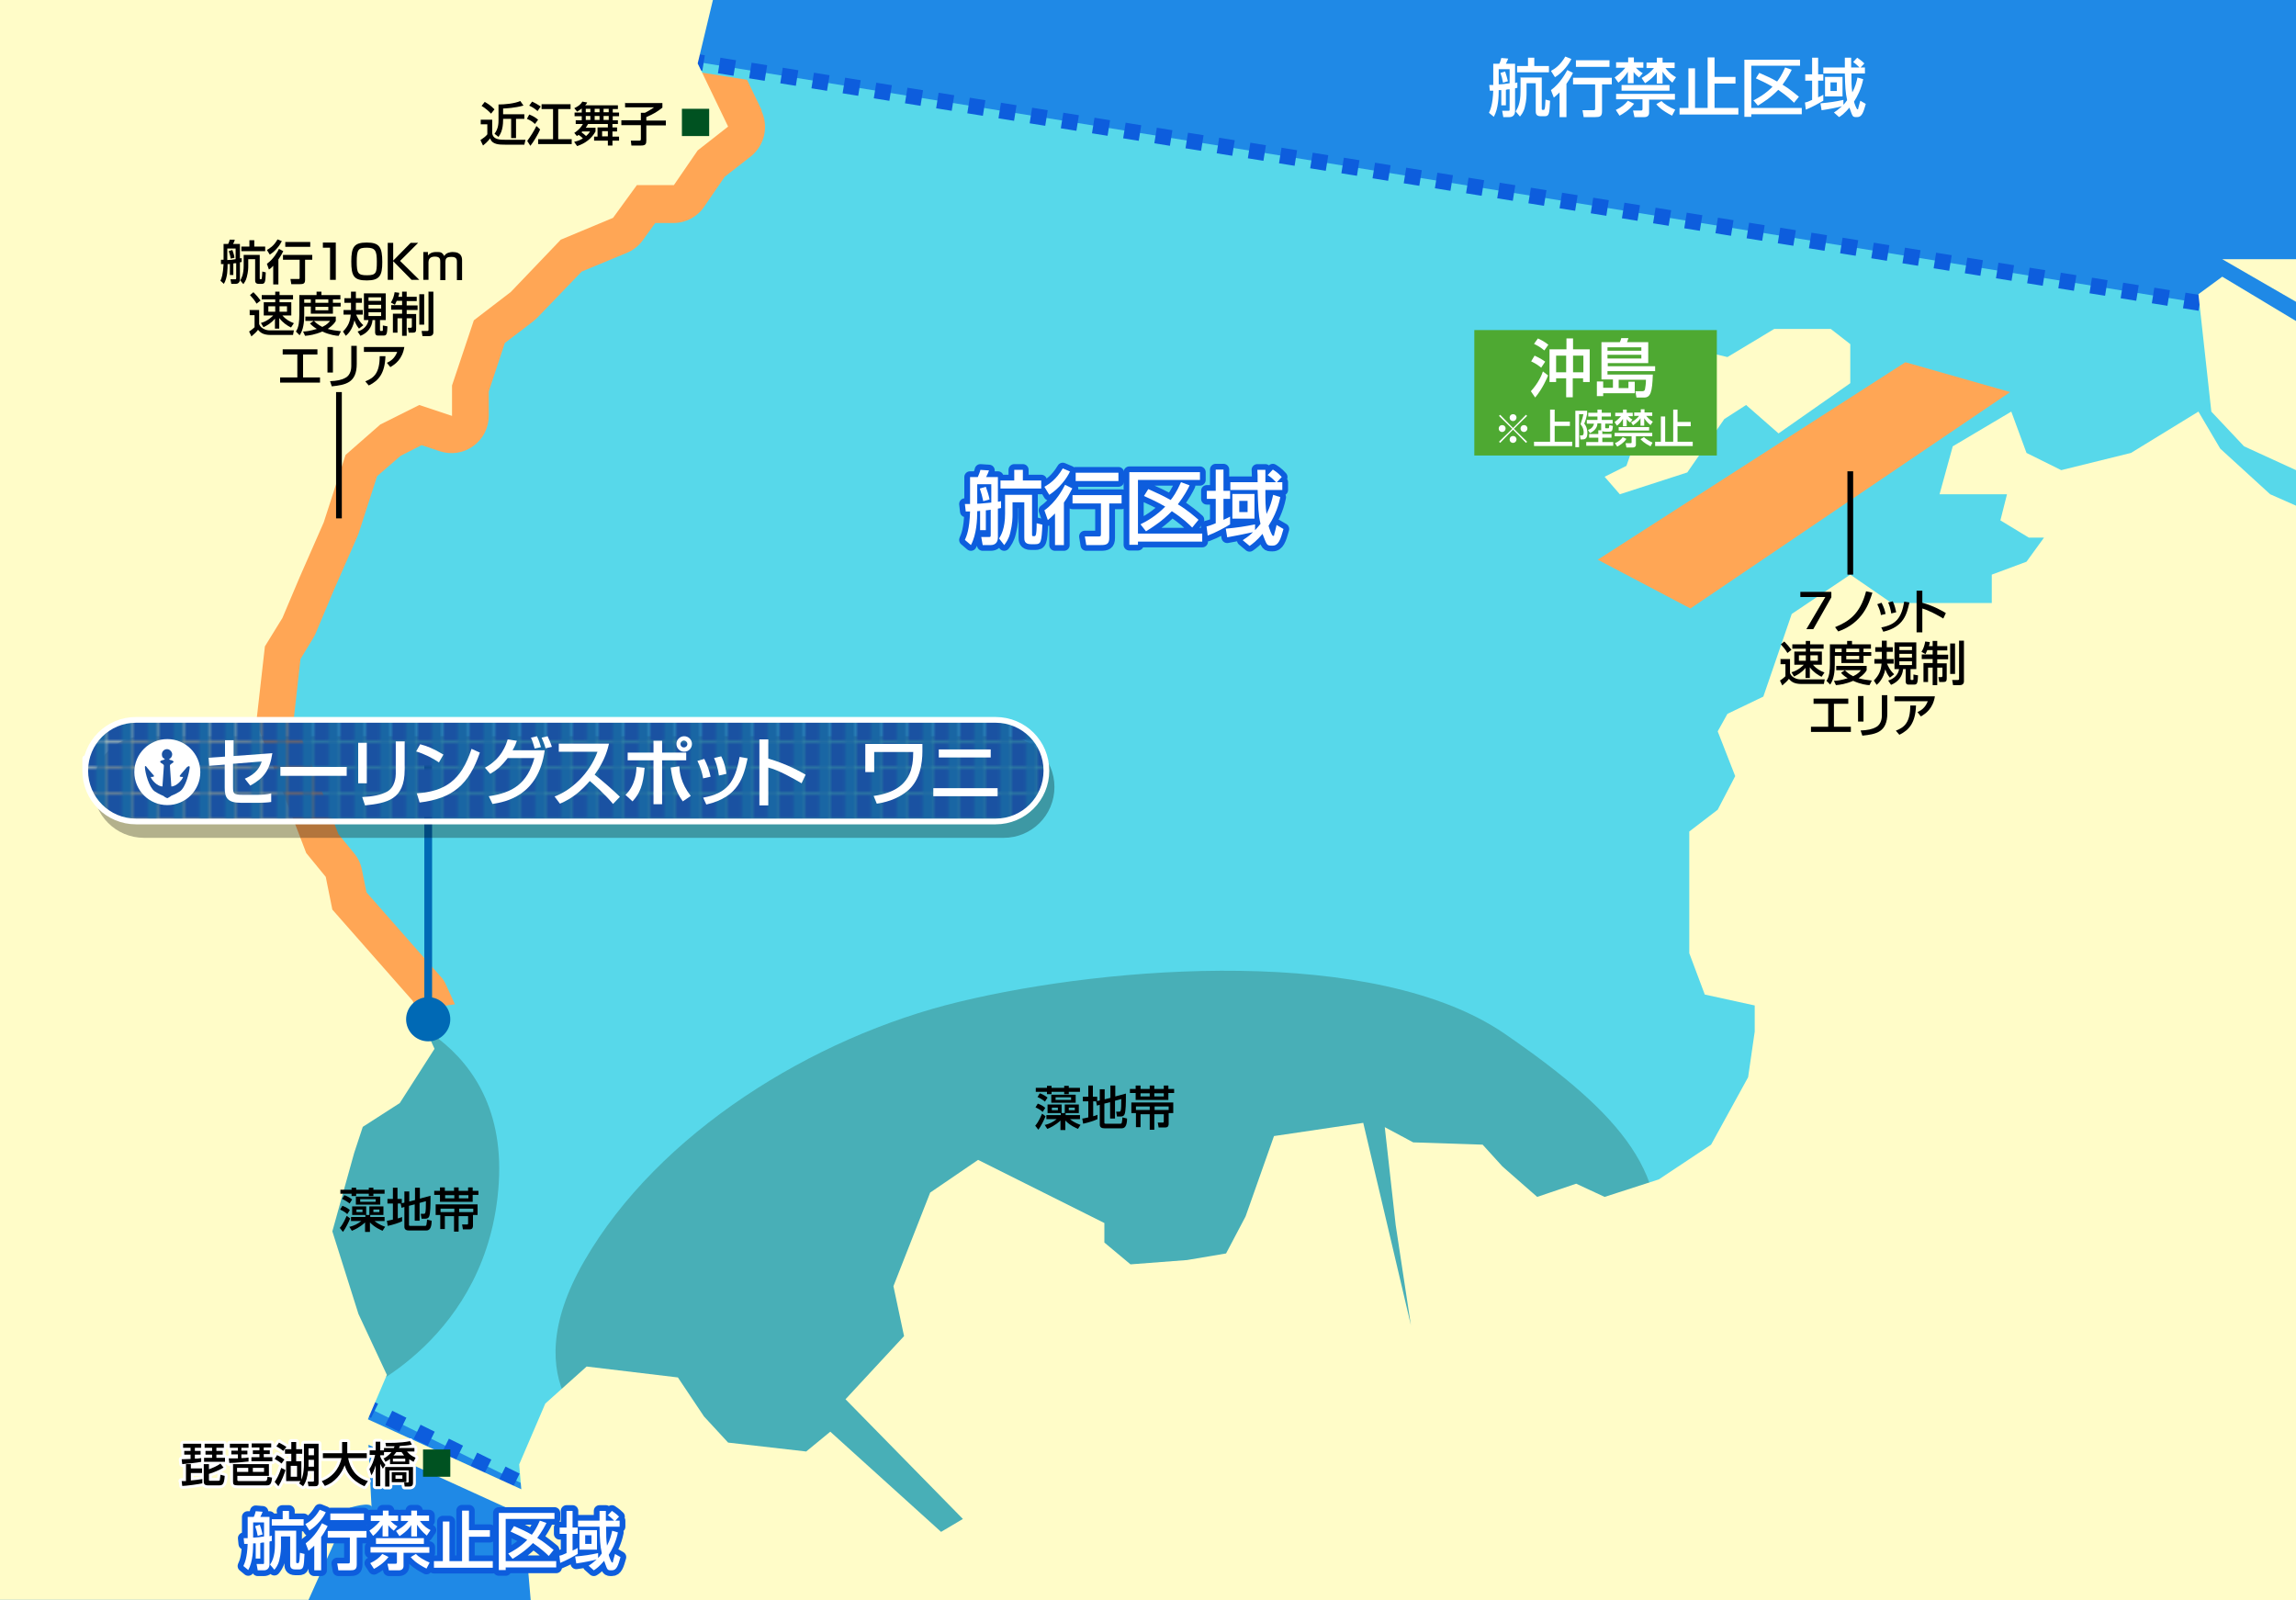 <?xml version="1.0" encoding="UTF-8"?>
<svg xmlns="http://www.w3.org/2000/svg" width="800" height="557.6" version="1.1" xmlns:xlink="http://www.w3.org/1999/xlink" viewBox="0 0 800 557.6">
  <defs>
    <style>
      .cls-1 {
        fill: #57d8ea;
        stroke-dasharray: 5.5;
        stroke-width: 5.5px;
      }

      .cls-1, .cls-2 {
        stroke: #0d5ddd;
      }

      .cls-3 {
        fill: #fff;
      }

      .cls-4 {
        fill: #1966a4;
      }

      .cls-5, .cls-6, .cls-7, .cls-2, .cls-8 {
        fill: none;
      }

      .cls-6 {
        stroke: #000;
        stroke-miterlimit: 10;
      }

      .cls-6, .cls-7 {
        stroke-width: 2px;
      }

      .cls-9 {
        isolation: isolate;
      }

      .cls-7 {
        stroke: #fff;
      }

      .cls-7, .cls-2 {
        stroke-linejoin: round;
      }

      .cls-2 {
        stroke-width: 4px;
      }

      .cls-10 {
        fill: #4ea932;
      }

      .cls-11 {
        fill: url(#_新規パターンスウォッチ_1);
      }

      .cls-12 {
        fill: #1f89e6;
      }

      .cls-13 {
        fill: #ffa655;
      }

      .cls-14 {
        fill: #48afb7;
      }

      .cls-15 {
        fill: #0069b5;
      }

      .cls-16 {
        fill: #1a52a2;
      }

      .cls-17 {
        mix-blend-mode: multiply;
        opacity: .3;
      }

      .cls-8 {
        stroke: #0069b5;
        stroke-width: 2.7px;
      }

      .cls-18 {
        fill: #fffcc8;
      }

      .cls-19 {
        clip-path: url(#clippath);
      }

      .cls-20 {
        fill: #005221;
      }
    </style>
    <clipPath id="clippath">
      <rect class="cls-5" width="800" height="557.6"/>
    </clipPath>
    <pattern id="_新規パターンスウォッチ_1" data-name="新規パターンスウォッチ 1" x="0" y="0" width="8.5" height="8.5" patternTransform="translate(154.6 240.9)" patternUnits="userSpaceOnUse" viewBox="0 0 8.5 8.5">
      <g>
        <rect class="cls-5" width="8.5" height="8.5"/>
        <rect class="cls-16" x="0" width="8.5" height="8.5"/>
        <rect class="cls-4" x="4.8" width="3.8" height="8.5"/>
      </g>
    </pattern>
  </defs>
  <!-- Generator: Adobe Illustrator 28.7.9, SVG Export Plug-In . SVG Version: 1.2.0 Build 218)  -->
  <g class="cls-9">
    <g id="size">
      <g class="cls-19">
        <rect class="cls-12" x="-5.7" y="-1.8" width="820.9" height="559.3"/>
        <polygon class="cls-1" points="218 17.6 770.5 106.2 800 143.4 826.6 167.6 800 323.8 741.7 494.3 434 536.7 280.9 545.1 191.5 521.6 91.5 472.3 56.3 262.9 76.3 143.4 218 17.6"/>
        <path class="cls-14" d="M124.3,349s52.8,8.5,49.5,63-49.5,73.4-49.5,73.4l-42.4-35.9-11.6-59.6,54.1-40.9Z"/>
        <path class="cls-14" d="M209.7,501.1s-31.8-17.3-6.1-61.8,79.5-78,130.7-90.3c52.6-12.7,144.9-19.7,189.9,11.1,41.8,28.7,58.9,50,51.8,81.8s-79.8,59.1-79.8,59.1l-123.8,36.4h-69.2l-93.5-36.4Z"/>
        <path class="cls-13" d="M265.4,38.4l-5.1-10.6-23.3-3.7s-38.9-12.6-47-12.6l-115.7,69.2-44,180.3,32.8,102.2,95.4-13.3-3-6.6c-.5-1.2-1.2-2.3-2.1-3.2l-25.7-29.2-1.6-7.9c-.4-2.1-1.3-4-2.7-5.7l-5.5-6.7-15.5-40.5,2.3-20.5,4.5-7.4c.3-.6.7-1.2.9-1.8l6-14.3,8.3-18.9c.2-.4.3-.8.5-1.2l6.5-20.1,8.2-7.1,7.3-3.7,6.3,2.1c4,1.3,8.3.7,11.7-1.8,3.4-2.4,5.4-6.4,5.4-10.5v-8.5l5.6-16.9,9.7-7.4c.5-.4,1-.9,1.5-1.3l15.6-16.2,15.7-6.5c2.2-.9,4.1-2.4,5.5-4.3l4.4-6.1h6.3c4.3,0,8.3-2.1,10.7-5.6l7.2-10.5,9.1-7.1c4.8-3.8,6.3-10.4,3.7-15.9Z"/>
        <g>
          <path class="cls-18" d="M248.4,0l-5.3,22.1,10.6,22-10.6,8.3-8.3,12.1h-12.9l-8.3,11.4-18.2,7.6-17.4,18.2-12.9,9.9-7.6,22.7v10.6l-11.4-3.8-13.6,6.8-12.1,10.6-7.6,23.5-8.3,18.9-6.1,14.4-6.1,9.9-3,26.5,17.4,45.5,6.8,8.3,2.3,11.4,28,31.8,7.6,16.7-12.1,18.9-12.9,8.3-3,9.1-7.6,27.3,9.1,28.8,9.9,21.2-6.8,15.9s1.5,32.6,1.5,30.3-7.6.1-7.6.1l-14.4,32.1H-9.3V-6.7L248.4,0Z"/>
          <polygon class="cls-18" points="582.6 119.9 576.5 119.9 566.7 128.2 574.6 138.1 571.2 149.4 566.7 162.3 559.1 166.1 564.4 172.2 587.9 164.6 600.8 146 608.4 141.1 619.7 151 644.7 133.5 644.7 119.9 637.9 114.6 618.2 114.6 601.9 124.4 582.6 119.9"/>
          <polygon class="cls-18" points="804.6 90.3 774.3 90.3 804.6 107.8 804.6 114.6 774.3 96.4 766 102.5 770.5 143.4 781.9 155.5 800 163.8 804.6 167.6 804.6 178.2 791 172.2 773.6 156.3 766 143.4 742.5 157.8 718.2 163.8 706.1 157.8 700.8 143.4 680.4 155.5 675.8 172.2 689.4 172.2 699.3 172.2 697 181.3 706.9 187.3 712.2 187.3 706.1 195.7 694 200.2 694 210.1 672.8 210.1 659.1 210.1 644.7 200.2 624.3 213.9 614.4 242.7 601.9 248.7 598.5 254.8 604.6 270.4 598.5 282.1 588.6 289.7 588.6 304.8 588.6 318.5 588.6 332.1 594 346.5 611.4 350.3 611.4 359.4 609.1 375.3 596.2 398.8 578 410.9 559.1 417 549.2 412.4 535.6 417 523.5 406.4 516.6 398.8 492.4 398 482.5 392.7 486.3 426.8 491.6 461.7 482.5 423 475 391.2 443.9 395.8 434 423.8 427.2 436.7 413.6 439 393.9 440.5 384.8 432.9 384.8 426.1 340.8 404.1 324.1 415.5 311.3 448.1 315 465.5 294.6 487.5 335.5 529.2 327.9 533.7 289.3 498.8 280.9 505.7 253.7 502.6 245.3 493.5 236.2 479.9 204.4 476.1 190 489 180.9 510.2 185.4 563.3 815.3 563.3 815.3 90.3 804.6 90.3"/>
        </g>
        <g>
          <line class="cls-8" x1="149.2" y1="265.7" x2="149.2" y2="355.5"/>
          <path class="cls-15" d="M141.5,355.1c0,4.3,3.5,7.7,7.7,7.7s7.7-3.5,7.7-7.7-3.5-7.7-7.7-7.7-7.7,3.5-7.7,7.7Z"/>
        </g>
        <g>
          <g>
            <g>
              <path class="cls-3" d="M94.9,262.4c-.9,6-3,8.7-7.7,11.3l-1.9-2.4c4.2-1.8,5.3-4.2,5.9-6l-10,.8v8.1c0,2.3.2,2.7,3.3,2.7h5.4c1.5,0,3.1-.1,4.6-.5v3c-1,.2-3.4.3-4.4.3h-6.1c-4.8,0-5.7-1.8-5.7-5.3v-8l-5.4.4-.2-2.8,5.7-.4v-5.7h3v5.5l13.7-1Z"/>
              <path class="cls-3" d="M120.8,267.2v3.1h-23.1v-3.1h23.1Z"/>
              <path class="cls-3" d="M127.8,272.9h-3v-14.1h3v14.1ZM141,268.2c0,10.4-6.2,11.6-13.8,12.4l-1-2.9c3.8-.2,6.3-.7,8.5-1.8,3-1.5,3.2-5.4,3.2-6.3v-11.3h3.1v9.9Z"/>
              <path class="cls-3" d="M152.9,265.6c-2-1.4-5.2-3-7.9-3.8l1.4-2.5c2.3.6,4.5,1.4,8.1,3.6l-1.6,2.8ZM145.3,276.4c9.7-.7,15.4-4.4,19-15.5l2.9,1.3c-3.8,11.1-9.4,16-21,17.4l-1-3.3Z"/>
              <path class="cls-3" d="M168.9,267.5c5.9-3.1,7.5-8.2,8-9.9l3.2.5c-.3.9-.7,1.9-1.5,3.3h11.2c-2.2,16-13.8,18-18.2,18.7l-1.3-2.7c8.5-1.2,13.4-4.5,15.9-13.3h-9.3c-2.2,2.9-4,4.3-6.1,5.5l-1.9-2.2ZM186.3,260.8c-.6-2.1-.7-2.5-1.3-3.8l2.1-.5c.3.6.7,1.5,1.4,3.8l-2.2.5ZM190.1,260.7c-.6-2-1.1-3.1-1.4-3.7l2.1-.5c.4.9.9,1.9,1.5,3.7l-2.2.5Z"/>
              <path class="cls-3" d="M193.2,277.5c5.6-2,12.1-7.7,15-15.6h-13.5v-2.8h17.5c-.4,1.6-1.3,5.7-5,10.8,3,2.4,6,5,8.8,7.7l-2.4,2.5c-2.9-3.5-6.9-7-8.1-8-3,3.5-6.3,6.2-10.4,7.9l-1.8-2.4Z"/>
              <path class="cls-3" d="M217.9,277c3.6-3.5,3.8-8.2,3.9-9.8l2.8.3c-.5,6.2-1.7,8.9-4.2,11.7l-2.5-2.3ZM230.7,258.1v4.1h8.4v2.7h-8.4v15.3h-3v-15.3h-9v-2.7h9v-4.1h3ZM236.7,267.1c.1,1.6.4,5.7,4,10.2l-2.8,1.9c-3-4.2-3.8-8.5-4.2-11.8l2.9-.4ZM241.1,259.2c0,1.5-1.2,2.7-2.7,2.7s-2.7-1.2-2.7-2.7,1.2-2.7,2.7-2.7,2.7,1.2,2.7,2.7ZM237.1,259.2c0,.7.5,1.2,1.2,1.2s1.2-.5,1.2-1.2-.6-1.2-1.2-1.2-1.2.5-1.2,1.2Z"/>
              <path class="cls-3" d="M245,271.2c-.4-2.2-1-4.1-2-6.1l2.4-.7c1.2,2.5,1.7,4,2.2,6.2l-2.7.6ZM245,277.9c8.3-1.5,11.1-5.3,12.7-14.2l2.8.5c-1.4,6.3-3,13.5-14.4,16.1l-1.1-2.4ZM250.5,270.2c-.4-2.9-1.1-4.7-1.7-6.1l2.5-.6c1.2,2.3,1.6,4.5,1.8,6.1l-2.6.6Z"/>
              <path class="cls-3" d="M267.7,257.6v6.7c6.3,1.8,11.3,4.6,13,5.6l-1.4,3c-2.9-1.7-8-4.6-11.6-5.5v13.2h-3.1v-23h3.1Z"/>
              <path class="cls-3" d="M321.4,259.2v2.6c0,4.2-.9,9.8-4.7,13.3-4.1,3.7-9.2,4.6-11.2,4.9l-1.1-2.7c13.5-1.8,13.7-10.5,13.8-15.3h-13.6v7h-3.1v-9.8h19.9Z"/>
              <path class="cls-3" d="M347.6,274.6v2.8h-22.4v-2.8h22.4ZM345.2,261.1v2.8h-18.1v-2.8h18.1Z"/>
            </g>
            <g>
              <g class="cls-17">
                <path d="M32.5,274.2c0,9.8,7.9,17.7,17.7,17.7h299.5c9.8,0,17.7-7.9,17.7-17.7s-7.9-17.7-17.7-17.7H50.2c-9.8,0-17.7,7.9-17.7,17.7,0,0,0-9.8,0,0Z"/>
              </g>
              <path class="cls-11" d="M29.7,268.5c0,9.8,7.9,17.7,17.7,17.7h299.5c9.8,0,17.7-7.9,17.7-17.7s-7.9-17.7-17.7-17.7H47.4c-9.8,0-17.7,7.9-17.7,17.7,0,0,0-9.8,0,0Z"/>
            </g>
            <g>
              <path class="cls-3" d="M69.8,269c0,6.4-5.2,11.5-11.5,11.5s-11.5-5.1-11.5-11.5,5.2-11.5,11.5-11.5,11.5,5.1,11.5,11.5Z"/>
              <path class="cls-3" d="M94.9,262.4c-.9,6-3,8.7-7.7,11.3l-1.9-2.4c4.2-1.8,5.3-4.2,5.9-6l-10,.8v8.1c0,2.3.2,2.7,3.3,2.7h5.4c1.5,0,3.1-.1,4.6-.5v3c-1,.2-3.4.3-4.4.3h-6.1c-4.8,0-5.7-1.8-5.7-5.3v-8l-5.4.4-.2-2.8,5.7-.4v-5.7h3v5.5l13.7-1Z"/>
              <path class="cls-3" d="M120.8,267.2v3.1h-23.1v-3.1h23.1Z"/>
              <path class="cls-3" d="M127.8,272.9h-3v-14.1h3v14.1ZM141,268.2c0,10.4-6.2,11.6-13.8,12.4l-1-2.9c3.8-.2,6.3-.7,8.5-1.8,3-1.5,3.2-5.4,3.2-6.3v-11.3h3.1v9.9Z"/>
              <path class="cls-3" d="M152.9,265.6c-2-1.4-5.2-3-7.9-3.8l1.4-2.5c2.3.6,4.5,1.4,8.1,3.6l-1.6,2.8ZM145.3,276.4c9.7-.7,15.4-4.4,19-15.5l2.9,1.3c-3.8,11.1-9.4,16-21,17.4l-1-3.3Z"/>
              <path class="cls-3" d="M168.9,267.5c5.9-3.1,7.5-8.2,8-9.9l3.2.5c-.3.9-.7,1.9-1.5,3.3h11.2c-2.2,16-13.8,18-18.2,18.7l-1.3-2.7c8.5-1.2,13.4-4.5,15.9-13.3h-9.3c-2.2,2.9-4,4.3-6.1,5.5l-1.9-2.2ZM186.3,260.8c-.6-2.1-.7-2.5-1.3-3.8l2.1-.5c.3.6.7,1.5,1.4,3.8l-2.2.5ZM190.1,260.7c-.6-2-1.1-3.1-1.4-3.7l2.1-.5c.4.9.9,1.9,1.5,3.7l-2.2.5Z"/>
              <path class="cls-3" d="M193.2,277.5c5.6-2,12.1-7.7,15-15.6h-13.5v-2.8h17.5c-.4,1.6-1.3,5.7-5,10.8,3,2.4,6,5,8.8,7.7l-2.4,2.5c-2.9-3.5-6.9-7-8.1-8-3,3.5-6.3,6.2-10.4,7.9l-1.8-2.4Z"/>
              <path class="cls-3" d="M217.9,277c3.6-3.5,3.8-8.2,3.9-9.8l2.8.3c-.5,6.2-1.7,8.9-4.2,11.7l-2.5-2.3ZM230.7,258.1v4.1h8.4v2.7h-8.4v15.3h-3v-15.3h-9v-2.7h9v-4.1h3ZM236.7,267.1c.1,1.6.4,5.7,4,10.2l-2.8,1.9c-3-4.2-3.8-8.5-4.2-11.8l2.9-.4ZM241.1,259.2c0,1.5-1.2,2.7-2.7,2.7s-2.7-1.2-2.7-2.7,1.2-2.7,2.7-2.7,2.7,1.2,2.7,2.7ZM237.1,259.2c0,.7.5,1.2,1.2,1.2s1.2-.5,1.2-1.2-.6-1.2-1.2-1.2-1.2.5-1.2,1.2Z"/>
              <path class="cls-3" d="M245,271.2c-.4-2.2-1-4.1-2-6.1l2.4-.7c1.2,2.5,1.7,4,2.2,6.2l-2.7.6ZM245,277.9c8.3-1.5,11.1-5.3,12.7-14.2l2.8.5c-1.4,6.3-3,13.5-14.4,16.1l-1.1-2.4ZM250.5,270.2c-.4-2.9-1.1-4.7-1.7-6.1l2.5-.6c1.2,2.3,1.6,4.5,1.8,6.1l-2.6.6Z"/>
              <path class="cls-3" d="M267.7,257.6v6.7c6.3,1.8,11.3,4.6,13,5.6l-1.4,3c-2.9-1.7-8-4.6-11.6-5.5v13.2h-3.1v-23h3.1Z"/>
              <path class="cls-3" d="M321.4,259.2v2.6c0,4.2-.9,9.8-4.7,13.3-4.1,3.7-9.2,4.6-11.2,4.9l-1.1-2.7c13.5-1.8,13.7-10.5,13.8-15.3h-13.6v7h-3.1v-9.8h19.9Z"/>
              <path class="cls-3" d="M347.6,274.6v2.8h-22.4v-2.8h22.4ZM345.2,261.1v2.8h-18.1v-2.8h18.1Z"/>
            </g>
            <path class="cls-7" d="M29.7,268.5c0,9.8,7.9,17.7,17.7,17.7h299.5c9.8,0,17.7-7.9,17.7-17.7s-7.9-17.7-17.7-17.7H47.4c-9.8,0-17.7,7.9-17.7,17.7,0,0,0-9.8,0,0Z"/>
          </g>
          <path class="cls-16" d="M65.3,267.1c-.3.4-2.4,2.7-2.6,3.1-.3.4.2.5,1.1.5-.3,1-2.3,3.3-4.1,3.3,0,0-.5-6.9-.5-7.2s.2-.5.5-.7c.3-.2.8-.5.8-.7s-.5-.5-1-.6c-.3,0-.5-.2-.6-.3.6-.3,1.1-.9,1.1-1.7s-.8-1.8-1.8-1.8-1.8.8-1.8,1.8.4,1.3,1,1.6c0,.2-.2.3-.6.4-.5.1-1,.3-1,.6s.5.5.8.7c.3.2.5.4.5.7s-.5,7.2-.5,7.2c-1.8,0-3.8-2.3-4.1-3.3.9,0,1.3-.1,1.1-.5-.3-.4-2.4-2.7-2.6-3.1-.3-.4-.6-.2-.5.3.1,1.9,1.4,6.9,3.4,8.3,1.8,1.2,3,1.5,3.2,1.7.2.3,1.2.7,1.2.7,0,0,1-.5,1.2-.7.2-.3,1.4-.5,3.2-1.7,2-1.4,3.2-6.4,3.4-8.3,0-.5-.3-.7-.5-.3Z"/>
        </g>
        <rect class="cls-18" x="152.3" y="471.6" width="8" height="80.2" transform="translate(-374.2 441.7) rotate(-65.5)"/>
        <g>
          <path d="M364.3,388.9c-.4,1.1-1.6,3.5-2.5,4.7l-1.1-1.4c1.3-1.5,2.1-3.6,2.4-4.2l1.2.9ZM361.6,384.5c1.4.5,2.2,1.1,2.6,1.5l-.9,1.4c-1-1-2.2-1.4-2.5-1.6l.8-1.3ZM364.8,378.3h1.6v.7h4.4v-.7h1.6v.7h3.9v1.4h-3.9v.8h-1.6v-.8h-4.4v.8h-1.6v-.8h-3.9v-1.4h3.9v-.7ZM362.3,380.9c1.2.4,2.2,1.1,2.7,1.5l-.9,1.4c-.7-.6-1.7-1.2-2.6-1.6l.8-1.3ZM364.2,391.9c1.5-.4,2.6-.9,4-2h-3.6v-1.4h5v-.7h-4.6v-3h4.9v3h1.1v-3h4.9v3h-4.6v.7h5v1.4h-3.5c1.7,1.4,3.2,1.8,3.7,2l-.9,1.4c-.7-.3-2.8-1.2-4.4-2.9v3.3h-1.7v-3.3c-1.8,1.7-3.8,2.6-4.6,2.9l-.9-1.4ZM374.8,381.4v2.8h-8.5v-2.8h8.5ZM366.5,385.9v.9h2.1v-.9h-2.1ZM367.8,382.3v.9h5.4v-.9h-5.4ZM372.4,385.9v.9h2.1v-.9h-2.1Z"/>
          <path d="M382.1,383.7h-1.2v5.2c.7-.2,1.1-.3,1.5-.5v1.5c-1,.5-3.1,1.2-5,1.6l-.3-1.8c.5,0,1-.2,2.1-.4v-5.6h-1.9v-1.6h1.9v-3.9h1.6v3.9h1.5v1.5l.9-.2v-3.9h1.7v3.5l2-.5v-4.3h1.7v3.8l3.7-1c0,.4,0,.8,0,1.3,0,1.4,0,5-.5,6-.2.5-.8.7-1.4.7h-1.2l-.3-1.7h1c.6,0,.8,0,.8-4.4l-2.2.6v6.2h-1.7v-5.7l-2,.5v6.7c0,.3.3.3.5.3h5c.3,0,.5,0,.6-.5.1-.4.2-1.6.2-1.7l1.6.4c0,1.8-.4,3.4-1.8,3.4h-6.1c-.9,0-1.6-.3-1.6-1.3v-6.9l-1,.3-.3-1.6h.1Z"/>
          <path d="M395.8,378.2h1.6v1.2h3.2v-1.2h1.6v1.2h3.3v-1.2h1.6v1.2h2v1.4h-2v2.4h-11.4v-2.4h-2v-1.4h2v-1.2ZM395.8,387.8h-1.6v-3.7h14.6v3.7h-1.6v3.7c0,.5-.1,1.3-1.1,1.3h-2.4l-.3-1.7h1.8c.3,0,.3-.2.3-.5v-2.4h-3.3v5.4h-1.6v-5.4h-3.2v4.5h-1.6v-5ZM400.6,386.7v-1.2h-4.8v1.2h4.8ZM397.4,380.9v1.1h3.2v-1.1h-3.2ZM402.2,380.9v1.1h3.3v-1.1h-3.3ZM407.2,386.7v-1.2h-4.9v1.2h4.9Z"/>
        </g>
        <g>
          <path d="M122,424.5c-.4,1.1-1.6,3.5-2.5,4.7l-1.1-1.4c1.3-1.5,2.1-3.6,2.4-4.2l1.2.9ZM119.3,420.1c1.4.5,2.2,1.1,2.6,1.5l-.9,1.4c-1-1-2.2-1.4-2.5-1.6l.8-1.3ZM122.5,413.8h1.6v.7h4.4v-.7h1.6v.7h3.9v1.4h-3.9v.8h-1.6v-.8h-4.4v.8h-1.6v-.8h-3.9v-1.4h3.9v-.7ZM120,416.4c1.2.4,2.2,1.1,2.7,1.5l-.9,1.4c-.7-.6-1.7-1.2-2.6-1.6l.8-1.3ZM121.9,427.4c1.5-.4,2.6-.9,4-2h-3.6v-1.4h5v-.7h-4.6v-3h4.9v3h1.1v-3h4.9v3h-4.6v.7h5v1.4h-3.5c1.7,1.4,3.2,1.8,3.7,2l-.9,1.4c-.7-.3-2.8-1.2-4.4-2.9v3.3h-1.7v-3.3c-1.8,1.7-3.8,2.6-4.6,2.9l-.9-1.4ZM132.5,416.9v2.8h-8.5v-2.8h8.5ZM124.2,421.4v.9h2.1v-.9h-2.1ZM125.5,417.8v.9h5.4v-.9h-5.4ZM130.1,421.4v.9h2.1v-.9h-2.1Z"/>
          <path d="M139.8,419.3h-1.2v5.2c.7-.2,1.1-.3,1.5-.5v1.5c-1,.5-3.1,1.2-5,1.6l-.3-1.8c.5,0,1-.2,2.1-.4v-5.6h-1.9v-1.6h1.9v-3.9h1.6v3.9h1.5v1.5l.9-.2v-3.9h1.7v3.5l2-.5v-4.3h1.7v3.8l3.7-1c0,.4,0,.8,0,1.3,0,1.4,0,5-.5,6-.2.5-.8.7-1.4.7h-1.2l-.3-1.7h1c.6,0,.8,0,.8-4.4l-2.2.6v6.2h-1.7v-5.7l-2,.5v6.7c0,.3.3.3.5.3h5c.3,0,.5,0,.6-.5.1-.4.2-1.6.2-1.7l1.6.4c0,1.8-.4,3.4-1.8,3.4h-6.1c-.9,0-1.6-.3-1.6-1.3v-6.9l-1,.3-.3-1.6h.1Z"/>
          <path d="M153.4,413.7h1.6v1.2h3.2v-1.2h1.6v1.2h3.3v-1.2h1.6v1.2h2v1.4h-2v2.4h-11.4v-2.4h-2v-1.4h2v-1.2ZM153.4,423.3h-1.6v-3.7h14.6v3.7h-1.6v3.7c0,.5-.1,1.3-1.1,1.3h-2.4l-.3-1.7h1.8c.3,0,.3-.2.3-.5v-2.4h-3.3v5.4h-1.6v-5.4h-3.2v4.5h-1.6v-5ZM158.3,422.3v-1.2h-4.8v1.2h4.8ZM155.1,416.4v1.1h3.2v-1.1h-3.2ZM159.9,416.4v1.1h3.3v-1.1h-3.3ZM164.9,422.3v-1.2h-4.9v1.2h4.9Z"/>
        </g>
        <g>
          <rect class="cls-10" x="513.7" y="115" width="84.5" height="43.7"/>
          <g>
            <path class="cls-3" d="M539.4,130.8c-.3.8-1.9,4.6-4.5,7.7l-1.5-2.2c2.7-2.9,3.9-5.9,4.2-6.9l1.8,1.4ZM534.7,123.9c.6.3,2.2,1,3.7,2.1l-1.4,2.1c-.9-.7-1.6-1.3-3.5-2.2l1.2-2ZM535.8,117.9c1.1.5,2,.9,3.7,2.2l-1.4,2c-1.1-.9-1.8-1.4-3.6-2.3l1.3-1.8ZM545.8,121.7v-3.8h2.3v3.8h5.8v11.4h-2.3v-1.3h-3.6v6.6h-2.3v-6.6h-3.5v1.3h-2.3v-11.4h5.8ZM542.2,129.7h3.5v-5.8h-3.5v5.8ZM548.1,129.7h3.6v-5.8h-3.6v5.8Z"/>
            <path class="cls-3" d="M576.6,129.3h-16.5v1.2h15.8c-.2,6.1-.8,8-3,8h-2.7l-.4-2.2h2.2c.6,0,1.1,0,1.2-.9.3-1.6.3-2.6.3-3.1h-9.5v2.9h3.4v-2.2h2.2v4h-11v1h-2.2v-5.1h2.2v2.2h3.4v-2.9h-4v-13h6.4c.2-.4.4-.9.5-1.4h2.5c-.2.5-.3,1-.5,1.4h7.4v7.3h-14.1v1.1h16.5v1.7ZM560.1,121v1.2h11.8v-1.2h-11.8ZM560.1,123.6v1.3h11.8v-1.3h-11.8Z"/>
            <path class="cls-3" d="M522.7,154.3l-.4-.4,4.6-4.5-4.6-4.5.4-.4,4.5,4.6,4.5-4.6.4.4-4.6,4.5,4.6,4.5-.4.4-4.5-4.6-4.5,4.6ZM524.6,149.3c0,.6-.5,1.2-1.2,1.2s-1.2-.5-1.2-1.2.5-1.2,1.2-1.2,1.2.5,1.2,1.2ZM528.4,145.5c0,.6-.5,1.2-1.2,1.2s-1.2-.5-1.2-1.2.5-1.2,1.2-1.2,1.2.5,1.2,1.2ZM528.4,153.1c0,.6-.5,1.2-1.2,1.2s-1.2-.5-1.2-1.2.5-1.2,1.2-1.2,1.2.5,1.2,1.2ZM532.2,149.3c0,.6-.5,1.2-1.2,1.2s-1.2-.5-1.2-1.2.5-1.2,1.2-1.2,1.2.5,1.2,1.2Z"/>
            <path class="cls-3" d="M541.7,142.7v4.2h5.3v1.5h-5.3v5.5h6.1v1.5h-13.3v-1.5h5.6v-11.2h1.5Z"/>
            <path class="cls-3" d="M549,143.1h4v1.2c-.2,1-.6,2.4-1,3.3.9,1,1.1,2.5,1.1,3.3,0,2.2-1.2,2.2-1.8,2.2h-.6l-.2-1.4h.7c.6,0,.6-.8.6-1.1s0-1.5-1.1-2.8c.4-1.1.9-2.8,1-3.5h-1.5v11.5h-1.3v-12.7ZM557.9,149.9c0-.2,0-.4,0-.9v-1.5h-1.3c0,.7-.3,2.3-2.6,3.4l-.7-1.1c.9-.3,1.8-.9,2.1-2.2h-2.5v-1.3h3.7v-1.2h-3.2v-1.3h3.2v-1.1h1.5v1.1h3.2v1.3h-3.2v1.2h3.8v1.3h-2.6v1.2c0,.4,0,.4.4.4h.6c.1,0,.3,0,.3-.1,0-.1.1-.9.2-1l1.2.3c-.2,1.9-.3,2-1.5,2h-.9c-1,0-1.2-.1-1.3-.3v1.1h3.2v1.3h-3.2v1.5h3.8v1.3h-9.4v-1.3h4.2v-1.5h-3.2v-1.3h3.2v-1.3h1.4Z"/>
            <path class="cls-3" d="M562.5,147.1c1.4-1,2.1-1.9,2.3-2.1h-2v-1.2h2.7v-1.1h1.3v1.1h2.1v1.2h-1.6c.7.7,1.1,1,1.5,1.2l-.8,1c-.3-.2-.7-.5-1.2-1.2v2.5h-1.3v-2.6c-.6,1-1.3,1.8-2.1,2.4l-.8-1.2ZM575.7,150.8v1.2h-5.7v3c0,.6-.5.9-1,.9h-2.3l-.3-1.5h1.8c.1,0,.3,0,.3-.3v-2.1h-5.9v-1.2h13ZM566.7,152.9c-1,1.5-2.5,2.3-3.2,2.7l-.8-1.2c1.2-.5,2.1-1.2,2.7-2.1l1.3.6ZM574.6,148.8v1.2h-10.6v-1.2h10.6ZM568.4,147.1c.5-.3,1.7-.9,2.7-2.2h-1.7v-1.2h2.3v-1.1h1.3v1.1h2.7v1.2h-2.1c1,1.2,1.8,1.7,2.3,2l-.8,1.2c-1.2-.9-1.8-1.8-2.2-2.4v2.6h-1.3v-2.6c-.2.4-1,1.4-2.6,2.5l-.7-1.1ZM575.1,155.5c-2.4-1.2-3.1-2.1-3.5-2.5l1.2-.7c.5.5,1.8,1.4,3,1.9l-.7,1.3Z"/>
            <path class="cls-3" d="M584.5,142.7v4.3h4.6v1.5h-4.6v5.4h5.3v1.5h-13.1v-1.5h2v-8.8h1.5v8.8h2.8v-11.2h1.5Z"/>
          </g>
        </g>
        <g>
          <g>
            <path class="cls-2" d="M341.7,178c-.2,0-1,.1-1.2.1,0,2.8-.2,8.1-2.2,11.8l-2.1-1.8c.6-1.4,1.6-3.5,1.8-9.9-.3,0-1,0-1.5,0l-.3-2.6c1.2,0,1.3,0,1.8,0v-9.4h2.7c.3-.7.8-1.9.9-2.5l3,.2c-.2.6-.4,1.1-1,2.3h4.1v8.6c.3,0,.8-.1,1.1-.2v2.4c-.3,0-.8.2-1.1.2v10c0,2.1-1.3,2.7-2.5,2.7h-2.8l-.5-2.8h2.5c.7,0,.8,0,.8-.8v-8.7c-.9.1-1.3.2-1.7.2v6.9h-2v-6.7ZM345.4,168.7h-4.9v6.8c1.3,0,3.3-.3,4.9-.4v-6.4ZM343.5,169.6c.5,1.4,1,2.9,1.3,4.4l-2.2.6c-.4-1.9-.6-2.5-1.2-4.4l2.1-.6ZM350.1,172.4h9.5v13.9c0,.3,0,.5.5.5s.6,0,.8-.4c.2-.6.3-1.7.3-4.1l2,.5c-.3,6.1-.5,6.8-2.5,6.8h-1.5c-2.3,0-2.3-1.4-2.3-2.4v-12.2h-4.1v4.2c0,1,0,3.2-.8,6.4-.5,2.2-1.5,3.5-2.1,4.3l-1.8-2.3c.7-1.1,2.1-3.4,2.1-8.7v-6.5ZM353.5,163.7h2.9v3.7h6.4v2.8h-14.2v-2.8h4.8v-3.7Z"/>
            <path class="cls-2" d="M372.8,164.3c-1,2.2-3.6,5.8-7.2,8.1l-1.7-2.8c1.7-1,4-2.4,6.4-6.4l2.6,1.1ZM373.6,170.2c-.6,1.1-1.4,2.8-2.9,4.9v14.8h-3.1v-11c-1.1,1.1-1.8,1.7-2.5,2.3l-1.2-3.4c4.1-2.9,6.5-7.5,7.2-8.9l2.6,1.3ZM390.8,172.5v2.9h-4.3v12c0,2.2-1,2.5-3,2.5h-5l-.5-3h4.7c.6,0,.9,0,.9-.8v-10.7h-9.9v-2.9h17.2ZM389.7,164.7v2.9h-14.9v-2.9h14.9Z"/>
            <path class="cls-2" d="M393.5,164.5h24.6v2.7h-21.6v18.7h22.4v2.8h-22.4v1.1h-3v-25.3ZM397.5,182.6c2.1-1,5.4-2.9,8.5-6.1-2.9-1.7-5.4-2.8-7.4-3.7l1.5-2.4c2.3,1,5.3,2.4,7.8,3.8.8-1,2-2.6,3.6-6.2l3,1.1c-.6,1.3-1.9,3.7-4.1,6.6,3.6,2.2,5.8,4.2,7.2,5.4l-2.2,2.7c-1.3-1.3-3.1-3.1-7.1-5.7-3.2,3.3-6.4,5.4-9,7l-1.9-2.4Z"/>
            <path class="cls-2" d="M420.5,183.4c.6-.2,1.2-.3,3.1-1.1v-8.5h-3.1v-2.8h3.1v-7.4h2.7v7.4h2.3v2.8h-2.3v7.3c1.4-.6,1.5-.7,2.3-1.1v2.7c-1.6,1-5.1,2.9-7.8,3.9l-.4-3.2ZM437.5,184.5c.4-.4.8-.9,1.7-2-.8-3.4-.8-6-1-11.8h-9.5v-2.7h9.5c0-1.4,0-3.5-.1-4.3h2.8c0,.3,0,2.8,0,4.3h3.7c-1.4-1.5-2.2-2-2.9-2.5l1.8-1.9c.6.4,1.7,1,3.1,2.6l-1.7,1.8h1.9v2.7h-5.9c0,3.9,0,5.5.4,8.4,1.3-2.6,1.9-4.8,2.3-6.7l2.5.8c-.9,4.5-2.7,7.8-4.1,10,.2.7,1.1,3.5,1.6,3.5s.3-.4.4-.6c.1-.4.7-2.5.8-3.2l2.4,1.4c-1,3.6-1.7,5.8-3.8,5.8s-1.9,0-3.5-4.1c-2,2.4-3.5,3.5-4.5,4.2l-2.4-2c1-.7,2.1-1.3,3.6-2.8-1.7.4-6.2,1.3-9,1.8l-.5-3c4.1-.4,6.7-.8,10.2-1.5v2ZM437.1,172.1v8.6h-7.7v-8.6h7.7ZM431.8,174.5v3.9h2.9v-3.9h-2.9Z"/>
          </g>
          <g>
            <path class="cls-3" d="M341.7,178c-.2,0-1,.1-1.2.1,0,2.8-.2,8.1-2.2,11.8l-2.1-1.8c.6-1.4,1.6-3.5,1.8-9.9-.3,0-1,0-1.5,0l-.3-2.6c1.2,0,1.3,0,1.8,0v-9.4h2.7c.3-.7.8-1.9.9-2.5l3,.2c-.2.6-.4,1.1-1,2.3h4.1v8.6c.3,0,.8-.1,1.1-.2v2.4c-.3,0-.8.2-1.1.2v10c0,2.1-1.3,2.7-2.5,2.7h-2.8l-.5-2.8h2.5c.7,0,.8,0,.8-.8v-8.7c-.9.1-1.3.2-1.7.2v6.9h-2v-6.7ZM345.4,168.7h-4.9v6.8c1.3,0,3.3-.3,4.9-.4v-6.4ZM343.5,169.6c.5,1.4,1,2.9,1.3,4.4l-2.2.6c-.4-1.9-.6-2.5-1.2-4.4l2.1-.6ZM350.1,172.4h9.5v13.9c0,.3,0,.5.5.5s.6,0,.8-.4c.2-.6.3-1.7.3-4.1l2,.5c-.3,6.1-.5,6.8-2.5,6.8h-1.5c-2.3,0-2.3-1.4-2.3-2.4v-12.2h-4.1v4.2c0,1,0,3.2-.8,6.4-.5,2.2-1.5,3.5-2.1,4.3l-1.8-2.3c.7-1.1,2.1-3.4,2.1-8.7v-6.5ZM353.5,163.7h2.9v3.7h6.4v2.8h-14.2v-2.8h4.8v-3.7Z"/>
            <path class="cls-3" d="M372.8,164.3c-1,2.2-3.6,5.8-7.2,8.1l-1.7-2.8c1.7-1,4-2.4,6.4-6.4l2.6,1.1ZM373.6,170.2c-.6,1.1-1.4,2.8-2.9,4.9v14.8h-3.1v-11c-1.1,1.1-1.8,1.7-2.5,2.3l-1.2-3.4c4.1-2.9,6.5-7.5,7.2-8.9l2.6,1.3ZM390.8,172.5v2.9h-4.3v12c0,2.2-1,2.5-3,2.5h-5l-.5-3h4.7c.6,0,.9,0,.9-.8v-10.7h-9.9v-2.9h17.2ZM389.7,164.7v2.9h-14.9v-2.9h14.9Z"/>
            <path class="cls-3" d="M393.5,164.5h24.6v2.7h-21.6v18.7h22.4v2.8h-22.4v1.1h-3v-25.3ZM397.5,182.6c2.1-1,5.4-2.9,8.5-6.1-2.9-1.7-5.4-2.8-7.4-3.7l1.5-2.4c2.3,1,5.3,2.4,7.8,3.8.8-1,2-2.6,3.6-6.2l3,1.1c-.6,1.3-1.9,3.7-4.1,6.6,3.6,2.2,5.8,4.2,7.2,5.4l-2.2,2.7c-1.3-1.3-3.1-3.1-7.1-5.7-3.2,3.3-6.4,5.4-9,7l-1.9-2.4Z"/>
            <path class="cls-3" d="M420.5,183.4c.6-.2,1.2-.3,3.1-1.1v-8.5h-3.1v-2.8h3.1v-7.4h2.7v7.4h2.3v2.8h-2.3v7.3c1.4-.6,1.5-.7,2.3-1.1v2.7c-1.6,1-5.1,2.9-7.8,3.9l-.4-3.2ZM437.5,184.5c.4-.4.8-.9,1.7-2-.8-3.4-.8-6-1-11.8h-9.5v-2.7h9.5c0-1.4,0-3.5-.1-4.3h2.8c0,.3,0,2.8,0,4.3h3.7c-1.4-1.5-2.2-2-2.9-2.5l1.8-1.9c.6.4,1.7,1,3.1,2.6l-1.7,1.8h1.9v2.7h-5.9c0,3.9,0,5.5.4,8.4,1.3-2.6,1.9-4.8,2.3-6.7l2.5.8c-.9,4.5-2.7,7.8-4.1,10,.2.7,1.1,3.5,1.6,3.5s.3-.4.4-.6c.1-.4.7-2.5.8-3.2l2.4,1.4c-1,3.6-1.7,5.8-3.8,5.8s-1.9,0-3.5-4.1c-2,2.4-3.5,3.5-4.5,4.2l-2.4-2c1-.7,2.1-1.3,3.6-2.8-1.7.4-6.2,1.3-9,1.8l-.5-3c4.1-.4,6.7-.8,10.2-1.5v2ZM437.1,172.1v8.6h-7.7v-8.6h7.7ZM431.8,174.5v3.9h2.9v-3.9h-2.9Z"/>
          </g>
        </g>
        <g>
          <path class="cls-3" d="M523.1,31.4c-.1,0-.8,0-.9,0,0,2.2-.1,6.4-1.7,9.3l-1.7-1.4c.5-1.1,1.3-2.8,1.5-7.7-.3,0-.8,0-1.2,0l-.2-2c.9,0,1.1,0,1.4,0v-7.4h2.1c.3-.5.6-1.5.7-2l2.4.2c-.2.5-.3.9-.8,1.8h3.2v6.7c.2,0,.6-.1.8-.2v1.9c-.3,0-.6.1-.8.2v7.9c0,1.6-1.1,2.1-1.9,2.1h-2.2l-.4-2.2h2c.6,0,.6,0,.6-.6v-6.9c-.7,0-1,.1-1.3.2v5.4h-1.6v-5.3ZM526,24.1h-3.8v5.3c1,0,2.6-.2,3.8-.4v-5ZM524.4,24.8c.4,1.1.7,2.3,1,3.5l-1.7.5c-.3-1.5-.4-2-.9-3.4l1.7-.5ZM529.7,27h7.5v10.9c0,.2,0,.4.4.4s.5,0,.6-.4c.2-.5.2-1.4.3-3.2l1.6.4c-.2,4.8-.4,5.4-2,5.4h-1.2c-1.8,0-1.8-1.1-1.8-1.9v-9.6h-3.2v3.3c0,.8,0,2.6-.6,5-.4,1.7-1.2,2.7-1.7,3.3l-1.5-1.8c.6-.9,1.7-2.7,1.7-6.9v-5.1ZM532.3,20.1h2.3v2.9h5.1v2.2h-11.1v-2.2h3.8v-2.9Z"/>
          <path class="cls-3" d="M547.5,20.6c-.8,1.7-2.9,4.6-5.7,6.3l-1.4-2.2c1.3-.7,3.2-1.9,5-5l2,.8ZM548.1,25.3c-.4.9-1.1,2.2-2.3,3.9v11.6h-2.4v-8.6c-.9.9-1.4,1.3-2,1.8l-1-2.6c3.2-2.3,5.1-5.9,5.7-7l2,1ZM561.6,27.1v2.3h-3.4v9.4c0,1.8-.8,2-2.4,2h-4l-.4-2.4h3.7c.5,0,.7,0,.7-.6v-8.4h-7.7v-2.3h13.5ZM560.8,21v2.3h-11.7v-2.3h11.7Z"/>
          <path class="cls-3" d="M562.7,26.9c2.2-1.5,3.3-2.9,3.6-3.3h-3.2v-1.9h4.2v-1.7h2v1.7h3.3v1.9h-2.6c1.1,1.1,1.7,1.5,2.4,1.9l-1.3,1.5c-.4-.3-1.1-.9-1.9-1.9v3.9h-2v-4c-1,1.5-2,2.8-3.3,3.8l-1.3-1.8ZM583.6,32.8v1.9h-9v4.6c0,1-.7,1.5-1.6,1.5h-3.5l-.5-2.3h2.8c.2,0,.5,0,.5-.5v-3.4h-9.2v-1.9h20.5ZM569.4,36.1c-1.7,2.3-4,3.6-5.1,4.2l-1.3-2c1.9-.9,3.2-1.9,4.2-3.2l2.1,1ZM581.7,29.6v2h-16.7v-2h16.7ZM572.1,27.1c.8-.5,2.6-1.4,4.2-3.4h-2.6v-1.9h3.6v-1.7h2v1.7h4.2v1.9h-3.2c1.5,2,2.8,2.7,3.7,3.2l-1.3,1.9c-1.8-1.5-2.8-2.9-3.4-3.8v4.1h-2v-4c-.3.6-1.5,2.2-4.1,3.9l-1.2-1.8ZM582.6,40.3c-3.7-1.9-4.9-3.3-5.5-4l1.8-1.1c.8.9,2.8,2.2,4.8,3l-1.1,2.1Z"/>
          <path class="cls-3" d="M597.4,20.1v6.7h7.3v2.3h-7.3v8.5h8.3v2.3h-20.5v-2.3h3.1v-13.8h2.3v13.8h4.4v-17.6h2.4Z"/>
          <path class="cls-3" d="M607.8,20.8h19.4v2.1h-17v14.7h17.6v2.2h-17.6v.9h-2.4v-19.9ZM610.9,35c1.6-.8,4.3-2.3,6.7-4.8-2.3-1.3-4.2-2.2-5.8-2.9l1.2-1.9c1.8.8,4.2,1.8,6.2,3,.6-.8,1.6-2.1,2.8-4.9l2.3.8c-.5,1-1.5,2.9-3.2,5.2,2.8,1.7,4.5,3.3,5.7,4.2l-1.7,2.1c-1-1-2.5-2.4-5.5-4.5-2.5,2.6-5,4.2-7.1,5.5l-1.5-1.8Z"/>
          <path class="cls-3" d="M629,35.7c.5-.1.9-.2,2.4-.9v-6.7h-2.4v-2.2h2.4v-5.8h2.1v5.8h1.8v2.2h-1.8v5.8c1.1-.5,1.2-.5,1.8-.9v2.1c-1.2.7-4,2.3-6.1,3.1l-.3-2.5ZM642.3,36.5c.3-.3.7-.7,1.3-1.6-.6-2.7-.7-4.7-.8-9.3h-7.5v-2.1h7.5c0-1.1,0-2.8,0-3.4h2.2c0,.2,0,2.2,0,3.4h2.9c-1.1-1.1-1.8-1.6-2.2-1.9l1.4-1.5c.4.3,1.3.8,2.5,2l-1.3,1.4h1.5v2.1h-4.7c0,3.1,0,4.3.3,6.6,1.1-2,1.5-3.8,1.8-5.2l2,.6c-.7,3.5-2.1,6.1-3.2,7.8.1.6.9,2.7,1.2,2.7s.3-.3.3-.5c.1-.3.5-2,.7-2.5l1.9,1.1c-.8,2.8-1.3,4.6-3,4.6s-1.5,0-2.7-3.3c-1.6,1.9-2.8,2.8-3.6,3.3l-1.8-1.6c.8-.5,1.6-1.1,2.8-2.2-1.3.4-4.8,1.1-7.1,1.4l-.4-2.4c3.2-.3,5.3-.6,8-1.2v1.6ZM642,26.8v6.8h-6.1v-6.8h6.1ZM637.8,28.7v3h2.2v-3h-2.2Z"/>
        </g>
        <g>
          <g>
            <path class="cls-2" d="M89.1,537.7c-.1,0-.8,0-.9,0,0,2.2-.1,6.4-1.7,9.3l-1.7-1.4c.5-1.1,1.3-2.8,1.5-7.7-.3,0-.8,0-1.2,0l-.2-2c.9,0,1.1,0,1.4,0v-7.4h2.1c.3-.5.6-1.5.7-2l2.4.2c-.2.5-.3.9-.8,1.8h3.2v6.7c.2,0,.6-.1.8-.2v1.9c-.3,0-.6.1-.8.2v7.9c0,1.6-1.1,2.1-1.9,2.1h-2.2l-.4-2.2h2c.6,0,.6,0,.6-.6v-6.9c-.7,0-1,.1-1.3.2v5.4h-1.6v-5.3ZM92,530.4h-3.8v5.3c1,0,2.6-.2,3.8-.4v-5ZM90.5,531.1c.4,1.1.7,2.3,1,3.5l-1.7.5c-.3-1.5-.4-2-.9-3.4l1.7-.5ZM95.7,533.3h7.5v10.9c0,.2,0,.4.4.4s.5,0,.6-.4c.2-.5.2-1.4.3-3.2l1.6.4c-.2,4.8-.4,5.4-2,5.4h-1.2c-1.8,0-1.8-1.1-1.8-1.9v-9.6h-3.2v3.3c0,.8,0,2.6-.6,5-.4,1.7-1.2,2.7-1.7,3.3l-1.5-1.8c.6-.9,1.7-2.7,1.7-6.9v-5.1ZM98.4,526.4h2.3v2.9h5.1v2.2h-11.1v-2.2h3.8v-2.9Z"/>
            <path class="cls-2" d="M113.5,526.9c-.8,1.7-2.9,4.6-5.7,6.3l-1.4-2.2c1.3-.7,3.2-1.9,5-5l2,.8ZM114.2,531.6c-.4.9-1.1,2.2-2.3,3.9v11.6h-2.4v-8.6c-.9.9-1.4,1.3-2,1.8l-1-2.6c3.2-2.3,5.1-5.9,5.7-7l2,1ZM127.7,533.4v2.3h-3.4v9.4c0,1.8-.8,2-2.4,2h-4l-.4-2.4h3.7c.5,0,.7,0,.7-.6v-8.4h-7.7v-2.3h13.5ZM126.8,527.3v2.3h-11.7v-2.3h11.7Z"/>
            <path class="cls-2" d="M128.8,533.2c2.2-1.5,3.3-2.9,3.6-3.3h-3.2v-1.9h4.2v-1.7h2v1.7h3.3v1.9h-2.6c1.1,1.1,1.7,1.5,2.4,1.9l-1.3,1.5c-.4-.3-1.1-.9-1.9-1.9v3.9h-2v-4c-1,1.5-2,2.8-3.3,3.8l-1.3-1.8ZM149.6,539.1v1.9h-9v4.6c0,1-.7,1.5-1.6,1.5h-3.5l-.5-2.3h2.8c.2,0,.5,0,.5-.5v-3.4h-9.2v-1.9h20.5ZM135.4,542.4c-1.7,2.3-4,3.6-5.1,4.2l-1.3-2c1.9-.9,3.2-1.9,4.2-3.2l2.1,1ZM147.7,535.9v2h-16.7v-2h16.7ZM138.1,533.3c.8-.5,2.6-1.4,4.2-3.4h-2.6v-1.9h3.6v-1.7h2v1.7h4.2v1.9h-3.2c1.5,2,2.8,2.7,3.7,3.2l-1.3,1.9c-1.8-1.5-2.8-2.9-3.4-3.8v4.1h-2v-4c-.3.6-1.5,2.2-4.1,3.9l-1.2-1.8ZM148.6,546.5c-3.7-1.9-4.9-3.3-5.5-4l1.8-1.1c.8.9,2.8,2.2,4.8,3l-1.1,2.1Z"/>
            <path class="cls-2" d="M163.4,526.4v6.7h7.3v2.3h-7.3v8.5h8.3v2.3h-20.5v-2.3h3.1v-13.8h2.3v13.8h4.4v-17.6h2.4Z"/>
            <path class="cls-2" d="M173.8,527.1h19.4v2.1h-17v14.7h17.6v2.2h-17.6v.9h-2.4v-19.9ZM177,541.3c1.6-.8,4.3-2.3,6.7-4.8-2.3-1.3-4.2-2.2-5.8-2.9l1.2-1.9c1.8.8,4.2,1.8,6.2,3,.6-.8,1.6-2.1,2.8-4.9l2.3.8c-.5,1-1.5,2.9-3.2,5.2,2.8,1.7,4.5,3.3,5.7,4.2l-1.7,2.1c-1-1-2.5-2.4-5.5-4.5-2.5,2.6-5,4.2-7.1,5.5l-1.5-1.8Z"/>
            <path class="cls-2" d="M195,542c.5-.1.9-.2,2.4-.9v-6.7h-2.4v-2.2h2.4v-5.8h2.1v5.8h1.8v2.2h-1.8v5.8c1.1-.5,1.2-.5,1.8-.9v2.1c-1.2.7-4,2.3-6.1,3.1l-.3-2.5ZM208.4,542.8c.3-.3.7-.7,1.3-1.6-.6-2.7-.7-4.7-.8-9.3h-7.5v-2.1h7.5c0-1.1,0-2.8,0-3.4h2.2c0,.2,0,2.2,0,3.4h2.9c-1.1-1.1-1.8-1.6-2.2-1.9l1.4-1.5c.4.3,1.3.8,2.5,2l-1.3,1.4h1.5v2.1h-4.7c0,3.1,0,4.3.3,6.6,1.1-2,1.5-3.8,1.8-5.2l2,.6c-.7,3.5-2.1,6.1-3.2,7.8.1.6.9,2.7,1.2,2.7s.3-.3.3-.5c.1-.3.5-2,.7-2.5l1.9,1.1c-.8,2.8-1.3,4.6-3,4.6s-1.5,0-2.7-3.3c-1.6,1.9-2.8,2.8-3.6,3.3l-1.8-1.6c.8-.5,1.6-1.1,2.8-2.2-1.3.4-4.8,1.1-7.1,1.4l-.4-2.4c3.2-.3,5.3-.6,8-1.2v1.6ZM208,533.1v6.8h-6.1v-6.8h6.1ZM203.9,534.9v3h2.2v-3h-2.2Z"/>
          </g>
          <g>
            <path class="cls-3" d="M89.1,537.7c-.1,0-.8,0-.9,0,0,2.2-.1,6.4-1.7,9.3l-1.7-1.4c.5-1.1,1.3-2.8,1.5-7.7-.3,0-.8,0-1.2,0l-.2-2c.9,0,1.1,0,1.4,0v-7.4h2.1c.3-.5.6-1.5.7-2l2.4.2c-.2.5-.3.9-.8,1.8h3.2v6.7c.2,0,.6-.1.8-.2v1.9c-.3,0-.6.1-.8.2v7.9c0,1.6-1.1,2.1-1.9,2.1h-2.2l-.4-2.2h2c.6,0,.6,0,.6-.6v-6.9c-.7,0-1,.1-1.3.2v5.4h-1.6v-5.3ZM92,530.4h-3.8v5.3c1,0,2.6-.2,3.8-.4v-5ZM90.5,531.1c.4,1.1.7,2.3,1,3.5l-1.7.5c-.3-1.5-.4-2-.9-3.4l1.7-.5ZM95.7,533.3h7.5v10.9c0,.2,0,.4.4.4s.5,0,.6-.4c.2-.5.2-1.4.3-3.2l1.6.4c-.2,4.8-.4,5.4-2,5.4h-1.2c-1.8,0-1.8-1.1-1.8-1.9v-9.6h-3.2v3.3c0,.8,0,2.6-.6,5-.4,1.7-1.2,2.7-1.7,3.3l-1.5-1.8c.6-.9,1.7-2.7,1.7-6.9v-5.1ZM98.4,526.4h2.3v2.9h5.1v2.2h-11.1v-2.2h3.8v-2.9Z"/>
            <path class="cls-3" d="M113.5,526.9c-.8,1.7-2.9,4.6-5.7,6.3l-1.4-2.2c1.3-.7,3.2-1.9,5-5l2,.8ZM114.2,531.6c-.4.9-1.1,2.2-2.3,3.9v11.6h-2.4v-8.6c-.9.9-1.4,1.3-2,1.8l-1-2.6c3.2-2.3,5.1-5.9,5.7-7l2,1ZM127.7,533.4v2.3h-3.4v9.4c0,1.8-.8,2-2.4,2h-4l-.4-2.4h3.7c.5,0,.7,0,.7-.6v-8.4h-7.7v-2.3h13.5ZM126.8,527.3v2.3h-11.7v-2.3h11.7Z"/>
            <path class="cls-3" d="M128.8,533.2c2.2-1.5,3.3-2.9,3.6-3.3h-3.2v-1.9h4.2v-1.7h2v1.7h3.3v1.9h-2.6c1.1,1.1,1.7,1.5,2.4,1.9l-1.3,1.5c-.4-.3-1.1-.9-1.9-1.9v3.9h-2v-4c-1,1.5-2,2.8-3.3,3.8l-1.3-1.8ZM149.6,539.1v1.9h-9v4.6c0,1-.7,1.5-1.6,1.5h-3.5l-.5-2.3h2.8c.2,0,.5,0,.5-.5v-3.4h-9.2v-1.9h20.5ZM135.4,542.4c-1.7,2.3-4,3.6-5.1,4.2l-1.3-2c1.9-.9,3.2-1.9,4.2-3.2l2.1,1ZM147.7,535.9v2h-16.7v-2h16.7ZM138.1,533.3c.8-.5,2.6-1.4,4.2-3.4h-2.6v-1.9h3.6v-1.7h2v1.7h4.2v1.9h-3.2c1.5,2,2.8,2.7,3.7,3.2l-1.3,1.9c-1.8-1.5-2.8-2.9-3.4-3.8v4.1h-2v-4c-.3.6-1.5,2.2-4.1,3.9l-1.2-1.8ZM148.6,546.5c-3.7-1.9-4.9-3.3-5.5-4l1.8-1.1c.8.9,2.8,2.2,4.8,3l-1.1,2.1Z"/>
            <path class="cls-3" d="M163.4,526.4v6.7h7.3v2.3h-7.3v8.5h8.3v2.3h-20.5v-2.3h3.1v-13.8h2.3v13.8h4.4v-17.6h2.4Z"/>
            <path class="cls-3" d="M173.8,527.1h19.4v2.1h-17v14.7h17.6v2.2h-17.6v.9h-2.4v-19.9ZM177,541.3c1.6-.8,4.3-2.3,6.7-4.8-2.3-1.3-4.2-2.2-5.8-2.9l1.2-1.9c1.8.8,4.2,1.8,6.2,3,.6-.8,1.6-2.1,2.8-4.9l2.3.8c-.5,1-1.5,2.9-3.2,5.2,2.8,1.7,4.5,3.3,5.7,4.2l-1.7,2.1c-1-1-2.5-2.4-5.5-4.5-2.5,2.6-5,4.2-7.1,5.5l-1.5-1.8Z"/>
            <path class="cls-3" d="M195,542c.5-.1.9-.2,2.4-.9v-6.7h-2.4v-2.2h2.4v-5.8h2.1v5.8h1.8v2.2h-1.8v5.8c1.1-.5,1.2-.5,1.8-.9v2.1c-1.2.7-4,2.3-6.1,3.1l-.3-2.5ZM208.4,542.8c.3-.3.7-.7,1.3-1.6-.6-2.7-.7-4.7-.8-9.3h-7.5v-2.1h7.5c0-1.1,0-2.8,0-3.4h2.2c0,.2,0,2.2,0,3.4h2.9c-1.1-1.1-1.8-1.6-2.2-1.9l1.4-1.5c.4.3,1.3.8,2.5,2l-1.3,1.4h1.5v2.1h-4.7c0,3.1,0,4.3.3,6.6,1.1-2,1.5-3.8,1.8-5.2l2,.6c-.7,3.5-2.1,6.1-3.2,7.8.1.6.9,2.7,1.2,2.7s.3-.3.3-.5c.1-.3.5-2,.7-2.5l1.9,1.1c-.8,2.8-1.3,4.6-3,4.6s-1.5,0-2.7-3.3c-1.6,1.9-2.8,2.8-3.6,3.3l-1.8-1.6c.8-.5,1.6-1.1,2.8-2.2-1.3.4-4.8,1.1-7.1,1.4l-.4-2.4c3.2-.3,5.3-.6,8-1.2v1.6ZM208,533.1v6.8h-6.1v-6.8h6.1ZM203.9,534.9v3h2.2v-3h-2.2Z"/>
          </g>
        </g>
        <g>
          <path d="M80,92c0,0-.6,0-.7,0,0,1.6,0,4.8-1.3,6.9l-1.2-1.1c.4-.8.9-2.1,1.1-5.8-.2,0-.6,0-.9,0v-1.5c.6,0,.6,0,.9,0v-5.5h1.6c.2-.4.5-1.1.5-1.5h1.8c-.1.5-.2.8-.6,1.5h2.4v5c.1,0,.5,0,.6-.1v1.4c-.2,0-.4,0-.6.1v5.9c0,1.2-.8,1.6-1.4,1.6h-1.6l-.3-1.6h1.5c.4,0,.5,0,.5-.5v-5.1c-.5,0-.8,0-1,.1v4h-1.2v-3.9ZM82.1,86.6h-2.9v4c.8,0,1.9-.1,2.9-.3v-3.7ZM81,87.2c.3.8.6,1.7.7,2.6l-1.3.3c-.2-1.1-.3-1.5-.7-2.6l1.2-.4ZM84.9,88.8h5.6v8.2c0,.2,0,.3.3.3s.3,0,.4-.3c.1-.4.1-1,.2-2.4l1.2.3c-.1,3.6-.3,4-1.5,4h-.9c-1.3,0-1.3-.8-1.3-1.4v-7.2h-2.4v2.4c0,.6,0,1.9-.5,3.8-.3,1.3-.9,2-1.2,2.5l-1.1-1.3c.4-.7,1.2-2,1.2-5.1v-3.8ZM86.9,83.7h1.7v2.2h3.8v1.6h-8.3v-1.6h2.8v-2.2Z"/>
          <path d="M98.2,84c-.6,1.3-2.1,3.4-4.2,4.7l-1-1.6c1-.6,2.4-1.4,3.7-3.7l1.5.6ZM98.7,87.5c-.3.6-.8,1.6-1.7,2.9v8.7h-1.8v-6.5c-.6.7-1,1-1.5,1.3l-.7-2c2.4-1.7,3.8-4.4,4.2-5.2l1.5.8ZM108.8,88.8v1.7h-2.5v7c0,1.3-.6,1.5-1.8,1.5h-3l-.3-1.8h2.7c.4,0,.5,0,.5-.4v-6.3h-5.8v-1.7h10.1ZM108.1,84.3v1.7h-8.7v-1.7h8.7Z"/>
          <path d="M117,84.6v12.9h-2v-11.2h-2.5v-1.8h4.5Z"/>
          <path d="M133.2,91.3c0,4.7-.9,6.4-5.4,6.4s-5.4-1.5-5.4-6.6,1-6.6,5.4-6.6,5.4,1.6,5.4,6.8ZM124.3,91.1c0,4.1.4,4.8,3.6,4.8s3.4-.9,3.4-4.7-.5-4.9-3.5-4.9-3.5.7-3.5,4.9Z"/>
          <path d="M143.1,84.6h2.6l-6.3,6.3,6.7,6.6h-2.7l-6.4-6.5v6.5h-1.9v-12.9h1.9v6.2l6.1-6.2Z"/>
          <path d="M149.1,87.9v1.1c.6-.7,1.4-1.2,2.9-1.2s2,0,2.8,1.4c.6-1.2,2.2-1.4,2.9-1.4,3.1,0,3.3,1.9,3.3,2.9v6.9h-1.8v-6.4c0-.6,0-1.7-1.8-1.7s-2.2.4-2.2,1.9v6.2h-1.8v-6.3c0-.9,0-1.9-1.9-1.9s-2.2,1.2-2.2,1.9v6.2h-1.8v-9.7h1.7Z"/>
          <path d="M86.9,108h3.4v4.9c.2.5.5,1.1,1.4,1.6.9.5,1.7.6,2.3.6h8.4l-.3,1.6h-7.8c-2.8,0-3.7-1-4.4-1.8-.4.6-1.2,1.4-2.3,2.3l-.8-1.7c.3-.2,1.2-.8,1.9-1.5v-4.2h-1.7v-1.6ZM88.3,101.8c1.2,1.2,1.5,1.6,2.5,2.9l-1.4,1.1c-.8-1.3-1.2-1.8-2.3-3l1.2-1ZM91,112.5c2.4-.7,3.9-2.3,4.2-2.6h-3.3v-4.6h4v-1h-4.7v-1.5h4.7v-1.2h1.5v1.2h4.7v1.5h-4.7v1h4.1v4.6h-3.1c1.3,1.5,2.5,2.1,4,2.7l-1,1.5c-1.4-.7-2.8-1.6-4.1-3.3v3.7h-1.5v-3.5c-1.4,1.7-2.8,2.4-4,3l-.9-1.5ZM93.5,106.7v1.9h2.4v-1.9h-2.4ZM97.4,106.7v1.9h2.6v-1.9h-2.6Z"/>
          <path d="M104.4,102.8h5.9v-1.2h1.7v1.2h6.6v1.5h-2.6v1.2h2.7v1.3h-2.7v2.5h-7.7v-2.5h-2.3v3c0,2.5-.3,5.1-1.6,7l-1.3-1.3c1-1.4,1.2-3.6,1.2-5.8v-7ZM109.4,111.8c.5.5,1.3,1.3,2.9,2.1,1.7-.8,2.3-1.6,2.7-2.1h-8.6v-1.5h10.6v1.5c-.2.4-.9,1.5-2.8,2.8,1.4.4,2.8.6,4.6.8l-.8,1.6c-.8,0-3.1-.3-5.7-1.5-2.5,1.1-4.7,1.4-6,1.5l-.7-1.5c.9,0,2.5-.2,4.8-.9-1.5-.9-2.1-1.6-2.4-1.9l1.3-.9ZM106,104.3v1.2h2.3v-1.2h-2.3ZM109.9,104.3v1.2h4.5v-1.2h-4.5ZM109.9,106.9v1.2h4.5v-1.2h-4.5Z"/>
          <path d="M125.1,114.5c-.7-.9-1.1-1.5-1.6-2.9-.7,3.3-2.3,4.8-3,5.4l-1-1.5c1.9-1.9,2.5-3.6,2.7-5.9h-2.5v-1.6h2.6c0-.4,0-1.3,0-2.1v-.4h-2.3v-1.6h2.3v-2.3h1.7v2.3h2.1v1.6h-2.1v.4c0,.6,0,1.5,0,2.1h2.4v1.6h-2.3c.2.5,1,2.4,2.5,3.7l-1.4,1.1ZM134.4,102.2v9.3h-2v3.4c0,.3.1.4.3.4h.3c.3,0,.4,0,.4-.3,0-.4,0-.7,0-1.6l1.6.3c-.1,2.3-.2,3.2-1.2,3.2h-2.2c-.7,0-.9-.6-.9-1.1v-4.3h-.9c-.2,2.5-1.7,4.5-4.2,5.5l-1-1.5c2-.6,3.5-2,3.8-4h-1.6v-9.3h7.6ZM128.4,103.6v1.2h4.4v-1.2h-4.4ZM128.4,106.2v1.3h4.4v-1.3h-4.4ZM128.4,108.8v1.3h4.4v-1.3h-4.4Z"/>
          <path d="M138.2,104.9c-.2.5-.4.9-.6,1.3l-1.4-.8c.7-1.1,1.1-2.3,1.3-3.6l1.6.2c0,.4-.1.8-.3,1.4h1.3v-1.8h1.6v1.8h3.5v1.5h-3.5v1.5h3.8v1.6h-3.8v1.4h3.3v5.3c0,.9-.3,1.2-1.1,1.2h-1.5l-.3-1.7h1c.4,0,.4-.3.4-.5v-2.8h-1.8v6.1h-1.6v-6.1h-1.6v5h-1.6v-6.6h3.2v-1.4h-3.8v-1.6h3.8v-1.5h-1.9ZM146.1,102.5h1.7v10.6h-1.7v-10.6ZM149.2,101.6h1.8v14.2c0,1-.8,1.3-1.4,1.3h-2.4l-.3-1.8h2c.3,0,.4-.1.4-.4v-13.2Z"/>
          <path d="M110.6,121.7v1.8h-5v8h5.9v1.8h-13.9v-1.8h6v-8h-5.1v-1.8h12.1Z"/>
          <path d="M116,129.8h-1.9v-8.9h1.9v8.9ZM124.3,126.8c0,6.6-3.9,7.3-8.7,7.8l-.6-1.8c2.4-.1,4-.4,5.4-1.2,1.9-1,2-3.4,2-4v-7.1h1.9v6.2Z"/>
          <path d="M140.9,120.8c-.7,4.4-3.2,6.1-4.9,7.1l-1.2-1.5c1.1-.5,2.7-1.4,3.6-3.8h-11.6v-1.7h14.1ZM127.4,132.8c2.9-1.1,4.9-2.9,4.9-8.7h2c-.2,5.9-2.3,8.5-5.8,10.2l-1.2-1.4Z"/>
        </g>
        <g>
          <path d="M638.1,206.3v1.8l-6.3,11.1h-2.4l6.6-11.2h-8.7v-1.8h10.7Z"/>
          <path d="M639.4,218.5c4.5-1.9,8.7-4.3,10.8-12.5l2.2.5c-1.2,3.8-3.4,10.5-11.9,13.5l-1.1-1.5Z"/>
          <path d="M655.4,214.4c-.2-1.4-.7-2.6-1.3-3.9l1.5-.5c.8,1.6,1.1,2.5,1.4,3.9l-1.7.4ZM655.5,218.6c5.2-1,7-3.3,8-9l1.8.3c-.9,4-1.9,8.5-9.1,10.2l-.7-1.5ZM659,213.8c-.3-1.8-.7-3-1.1-3.9l1.6-.4c.7,1.4,1,2.9,1.2,3.8l-1.6.4Z"/>
          <path d="M669.8,205.8v4.2c4,1.1,7.1,2.9,8.2,3.6l-.9,1.9c-1.8-1.1-5.1-2.9-7.3-3.5v8.3h-2v-14.5h2Z"/>
          <path d="M620.3,229.6h3.4v4.9c.2.5.5,1.1,1.4,1.6.9.5,1.7.6,2.3.6h8.4l-.3,1.6h-7.8c-2.8,0-3.7-1-4.4-1.8-.4.6-1.2,1.4-2.3,2.3l-.8-1.7c.3-.2,1.2-.8,1.9-1.5v-4.2h-1.7v-1.6ZM621.7,223.5c1.2,1.2,1.5,1.6,2.5,2.9l-1.4,1.1c-.8-1.3-1.2-1.8-2.3-3l1.2-1ZM624.3,234.2c2.4-.7,3.9-2.3,4.2-2.6h-3.3v-4.6h4v-1h-4.7v-1.5h4.7v-1.2h1.5v1.2h4.7v1.5h-4.7v1h4.1v4.6h-3.1c1.3,1.5,2.5,2.1,4,2.7l-1,1.5c-1.4-.7-2.8-1.6-4.1-3.3v3.7h-1.5v-3.5c-1.4,1.7-2.8,2.4-4,3l-.9-1.5ZM626.8,228.3v1.9h2.4v-1.9h-2.4ZM630.8,228.3v1.9h2.6v-1.9h-2.6Z"/>
          <path d="M637.7,224.5h5.9v-1.2h1.7v1.2h6.6v1.5h-2.6v1.2h2.7v1.3h-2.7v2.5h-7.7v-2.5h-2.3v3c0,2.5-.3,5.1-1.6,7l-1.3-1.3c1-1.4,1.2-3.6,1.2-5.8v-7ZM642.8,233.5c.5.5,1.3,1.3,2.9,2.1,1.7-.8,2.3-1.6,2.7-2.1h-8.6v-1.5h10.6v1.5c-.2.4-.9,1.5-2.8,2.8,1.4.4,2.8.6,4.6.8l-.8,1.6c-.8,0-3.1-.3-5.7-1.5-2.5,1.1-4.7,1.4-6,1.5l-.7-1.5c.9,0,2.5-.2,4.8-.9-1.5-.9-2.1-1.6-2.3-1.9l1.3-.9ZM639.4,226v1.2h2.3v-1.2h-2.3ZM643.3,226v1.2h4.5v-1.2h-4.5ZM643.3,228.5v1.2h4.5v-1.2h-4.5Z"/>
          <path d="M658.5,236.1c-.7-.9-1.1-1.5-1.6-2.9-.7,3.3-2.3,4.8-3,5.4l-1-1.5c1.9-1.9,2.5-3.6,2.7-5.9h-2.5v-1.6h2.6c0-.4,0-1.3,0-2.1v-.4h-2.3v-1.6h2.3v-2.3h1.7v2.3h2.1v1.6h-2.1v.4c0,.6,0,1.5,0,2.1h2.4v1.6h-2.3c.2.5,1,2.4,2.5,3.7l-1.4,1.1ZM667.7,223.8v9.3h-2v3.4c0,.3.1.4.3.4h.3c.3,0,.4,0,.4-.3,0-.4,0-.7,0-1.6l1.6.3c-.1,2.3-.2,3.2-1.2,3.2h-2.2c-.7,0-.9-.6-.9-1.1v-4.3h-.9c-.2,2.5-1.7,4.5-4.2,5.5l-1-1.5c2-.6,3.5-2,3.8-4h-1.6v-9.3h7.6ZM661.8,225.3v1.2h4.4v-1.2h-4.4ZM661.8,227.8v1.3h4.4v-1.3h-4.4ZM661.8,230.4v1.3h4.4v-1.3h-4.4Z"/>
          <path d="M671.5,226.6c-.2.5-.4.9-.6,1.3l-1.4-.8c.7-1.1,1.1-2.3,1.3-3.6l1.6.2c0,.4-.1.8-.3,1.4h1.3v-1.8h1.6v1.8h3.5v1.5h-3.5v1.5h3.8v1.6h-3.8v1.4h3.3v5.3c0,.9-.3,1.2-1.1,1.2h-1.5l-.3-1.7h1c.4,0,.4-.3.4-.5v-2.8h-1.8v6.1h-1.6v-6.1h-1.6v5h-1.6v-6.6h3.2v-1.4h-3.8v-1.6h3.8v-1.5h-1.9ZM679.5,224.2h1.7v10.6h-1.7v-10.6ZM682.5,223.2h1.8v14.2c0,1-.8,1.3-1.4,1.3h-2.4l-.3-1.8h2c.3,0,.4-.1.4-.4v-13.2Z"/>
          <path d="M644,243.4v1.8h-5v8h5.9v1.8h-13.9v-1.8h6v-8h-5.1v-1.8h12.1Z"/>
          <path d="M649.3,251.4h-1.9v-8.9h1.9v8.9ZM657.6,248.5c0,6.6-3.9,7.3-8.7,7.8l-.6-1.8c2.4-.1,4-.4,5.4-1.2,1.9-1,2-3.4,2-4v-7.1h1.9v6.2Z"/>
          <path d="M674.2,242.5c-.7,4.4-3.2,6.1-4.9,7.1l-1.2-1.5c1.1-.5,2.7-1.4,3.6-3.8h-11.6v-1.7h14.1ZM660.7,254.5c2.9-1.1,4.9-2.9,4.9-8.7h2c-.2,5.9-2.3,8.5-5.8,10.2l-1.2-1.4Z"/>
        </g>
        <line class="cls-6" x1="118.1" y1="136.6" x2="118.1" y2="180.6"/>
        <polygon class="cls-13" points="556.7 195 663.9 126.2 700.4 136.6 589 212 556.7 195"/>
        <line class="cls-6" x1="644.7" y1="164.2" x2="644.7" y2="200.2"/>
        <g>
          <path d="M167.5,41.7h4v4.7c.3,2.3,2.8,2.3,4.6,2.3h7l-.4,1.7h-6.8c-1.8,0-4.5,0-5.1-2.2-.9,1.2-2.1,2.2-2.5,2.5l-.9-1.9c1-.7,1.8-1.2,2.4-2v-3.5h-2.3v-1.6ZM168.9,35.5c.5.3,2,1.1,3.4,2.6l-1.2,1.5c-.6-.7-2.2-2.1-3.3-2.7l1.1-1.4ZM182.3,36.8c-2.8.8-6.3,1-7,1v2h7.4v1.6h-2.9v6.7h-1.7v-6.7h-2.8v.3c0,3.8-1.1,5.2-1.6,6l-1.4-1.1c1.4-1.8,1.4-3.8,1.4-4.9v-5.3c2.2,0,5.5-.3,7.6-1.2l1.1,1.6Z"/>
          <path d="M184.4,39.9c.8.3,1.9.8,3.1,1.8l-1.1,1.5c-1.1-1-1.5-1.2-2.8-1.8l.8-1.5ZM188.2,45.1c-.6,1.5-2.4,4.5-3.4,5.7l-1.1-1.7c1-1.3,2.5-3.7,3.2-5.2l1.3,1.2ZM185.4,35.4c.9.4,2,1,3,1.7l-1.1,1.6c-.7-.6-1.4-1.2-2.9-1.9l1-1.4ZM198.8,36.3v1.7h-4.3v10.5h4.7v1.7h-11.7v-1.7h5.2v-10.5h-4v-1.7h10.1Z"/>
          <path d="M200.1,49.4c.8-.2,1.8-.4,3-1.2-.5-.5-1-.9-1.5-1.2-.2.1-.3.2-.6.4l-.9-1.1c.5-.3,2-1.3,3-3.1h-2.5v-1.3h2.1v-1.4h-2.5v-1.3h2.5v-1.4c-.7.5-1.1.8-1.6,1.1l-1-1.2c1.2-.6,2.2-1.2,2.8-2.3l1.7.3c-.1.3-.3.5-.7,1h11.4v1.3h-1.8v1.2h2.2v1.3h-2.2v1.4h1.8v1.3h-1.9v1.2h1.6v1.4h-1.6v1.8h2.3v1.4h-2.3v1.7h-1.6v-1.7h-4.8v-1.4h1.2v-3.2h3.6v-1.2h-6.9c-.3.5-.5.9-.8,1.3h3.4v1.3c-1.4,2.5-3.5,4.1-6.4,5.1l-1-1.4ZM202.9,45.8c0,0-.1.1-.3.3.6.4,1.1.8,1.6,1.3.7-.6,1.1-1.1,1.4-1.6h-2.7ZM204.1,37.9v1.2h1.6v-1.2h-1.6ZM204.1,40.4v1.4h1.6v-1.4h-1.6ZM207.2,37.9v1.2h1.7v-1.2h-1.7ZM207.2,40.4v1.4h1.7v-1.4h-1.7ZM209.8,45.7v1.8h2v-1.8h-2ZM210.3,37.9v1.2h1.8v-1.2h-1.8ZM210.3,40.4v1.4h1.8v-1.4h-1.8Z"/>
          <path d="M217.9,35.9h12.9v1.6c-1.9,1.5-2.9,2.1-5.6,3.3v1.2h6.8v1.7h-6.8v5.2c0,1.2-.2,1.8-1.8,1.8h-3.4l-.2-1.7h2.9c.5,0,.6-.1.6-.7v-4.7h-6.8v-1.7h6.8v-2.6h1.4c1.1-.5,2.6-1.5,3.2-1.9h-10.1v-1.7Z"/>
        </g>
        <rect class="cls-20" x="237.6" y="37.9" width="9.5" height="9.5"/>
        <g>
          <g>
            <path class="cls-7" d="M63.2,516c.5,0,.6,0,1.6,0v-5.9h1.7v1.5h3.9v1.6h-3.9v2.6c1.3-.1,2.7-.3,4-.5v1.5c-1.3.3-5.7.9-7,.9l-.2-1.7ZM63.4,508.4c.4,0,2.5-.1,3-.1v-1.5h-2.2v-1.3h2.2v-1.1h-2.6v-1.4h6.3v1.4h-2.2v1.1h2v1.3h-2v1.4c1.3,0,1.7-.2,2.2-.2v1.3c-1.3.3-5.1.7-6.6.8l-.2-1.6ZM71.2,503h6.8v1.4h-2.6v1.1h2.2v1.3h-2.2v1.1h3v1.4h-7.3v-1.4h2.8v-1.1h-2.3v-1.3h2.3v-1.1h-2.6v-1.4ZM72.8,510.1v1.8c.8-.3,2.9-1.1,4-2l1.1,1.4c-1.3.8-3.6,1.8-5.1,2.2v2c0,.4.1.4.6.4h2.6c.4,0,.5,0,.6-.3.1-.3.1-1.2.2-1.8l1.5.4c-.2,2.7-.6,3.3-1.9,3.3h-4c-.3,0-1.4,0-1.4-1.2v-6.2h1.6Z"/>
            <path class="cls-7" d="M79.8,508.1c.6,0,1.5,0,3.1,0v-1.4h-2.3v-1.3h2.3v-1h-2.8v-1.4h6.5v1.4h-2.5v1h2.1v1.3h-2.1v1.3c1.2,0,1.9-.1,2.5-.2v1.4c-.8,0-4.1.5-6.7.5l-.2-1.6ZM81,510.1h12.7v4.1h-11v1.3c0,.5.1.5.7.5h8.9c.6,0,.8-.2.9-1.5l1.6.3c-.2,2.6-1,2.7-1.9,2.7h-10.1c-1.4,0-1.6-.3-1.6-1.3v-6.2ZM82.6,512.8h3.9v-1.4h-3.9v1.4ZM87.7,502.9h6.8v1.4h-2.6v1h2.1v1.3h-2.1v1.1h3v1.4h-7.3v-1.4h2.8v-1.1h-2.3v-1.3h2.3v-1h-2.7v-1.4ZM88.1,512.8h3.9v-1.4h-3.9v1.4Z"/>
            <path class="cls-7" d="M96.6,507c1.2.5,2.2,1.3,2.5,1.5l-1,1.4c-1.1-.9-1.9-1.3-2.4-1.6l.9-1.4ZM99.5,512.1c-.5,1.6-1.3,3.8-2.5,5.7l-1.3-1.5c.8-1.2,1.5-2.4,2.3-4.9l1.5.8ZM97.2,502.6c.8.4,1.8,1,2.6,1.5l-1.1,1.4c-.9-.7-1.3-1-2.4-1.6l1-1.4ZM105,515.5c.9-2,.9-4.7.9-5.1v-7.4h5.1v13.5c0,1.1-.5,1.3-1.2,1.3h-2.3l-.3-1.6h1.7c.4,0,.5,0,.5-.5v-3.2h-2.1c-.1,1.7-.6,3.8-1.7,5.3l-1.4-1c.3-.4.4-.6.5-.8h-5v-6.9h1.8v-2.6h-2.2v-1.6h2.2v-2.5h1.7v2.5h2.1v1.6h-2.1v2.6h1.8v6.3ZM101.3,510.7v3.8h2.2v-3.8h-2.2ZM107.5,504.6v2.4h1.9v-2.4h-1.9ZM107.5,508.6v2.4h1.9v-2.4h-1.9Z"/>
            <path class="cls-7" d="M112.2,516c4.9-1.9,6.4-6,6.8-8h-6.5v-1.7h6.7v-3.9h1.8v3.9h6.8v1.7h-6.5c.7,3.5,2.6,6.8,6.9,8l-1.2,1.8c-5-2.2-6.3-5.4-6.9-7.3-1.1,3-3.5,6-6.9,7.2l-1.1-1.7Z"/>
            <path class="cls-7" d="M133.5,508.2c.5-.2,1.9-1,2.9-2.3h-2.6v1.1h-1.3v.5c.3.8.9,1.8,1.8,2.9l-.9,1.3c-.4-.6-.6-1.1-.9-1.7v7.8h-1.6v-7.3c-.6,2.1-1.2,3-1.5,3.5l-.7-2.2c.9-1.2,1.6-3.1,2-4.9h-1.9v-1.6h2.1v-3h1.6v3h1.3v-.8h3.4c0-.1.1-.2.3-.6-1.2,0-1.9,0-1.9,0-.5,0-.8,0-1.1,0l-.2-1.2c1.3,0,5.1.1,8.6-.6l.6,1.2c-1.2.3-2.8.4-4.2.5,0,.2-.2.4-.3.7h5.4v1.2h-2.6c1,1.1,1.4,1.4,3,2.2l-.7,1.4c-.4-.2-.9-.5-1.5-.9v1.7h-6.7v-1.8c-.3.3-.7.5-1.6,1l-.7-1.3ZM143.9,511v5.7c0,1.2-.9,1.2-1.4,1.2h-1.5l-.2-1.4h1c.6,0,.6,0,.6-.7v-3.5h-6.7v5.6h-1.5v-6.8h9.7ZM141.6,512.9v3.5h-5.1v-3.5h5.1ZM136.9,508.2v1h4.3v-1h-4.3ZM140.8,507.1c-.4-.5-.7-.9-.9-1.2h-1.8c-.4.6-.8,1-1,1.2h3.6ZM137.8,514v1.2h2.4v-1.2h-2.4Z"/>
          </g>
          <g>
            <path d="M63.2,516c.5,0,.6,0,1.6,0v-5.9h1.7v1.5h3.9v1.6h-3.9v2.6c1.3-.1,2.7-.3,4-.5v1.5c-1.3.3-5.7.9-7,.9l-.2-1.7ZM63.4,508.4c.4,0,2.5-.1,3-.1v-1.5h-2.2v-1.3h2.2v-1.1h-2.6v-1.4h6.3v1.4h-2.2v1.1h2v1.3h-2v1.4c1.3,0,1.7-.2,2.2-.2v1.3c-1.3.3-5.1.7-6.6.8l-.2-1.6ZM71.2,503h6.8v1.4h-2.6v1.1h2.2v1.3h-2.2v1.1h3v1.4h-7.3v-1.4h2.8v-1.1h-2.3v-1.3h2.3v-1.1h-2.6v-1.4ZM72.8,510.1v1.8c.8-.3,2.9-1.1,4-2l1.1,1.4c-1.3.8-3.6,1.8-5.1,2.2v2c0,.4.1.4.6.4h2.6c.4,0,.5,0,.6-.3.1-.3.1-1.2.2-1.8l1.5.4c-.2,2.7-.6,3.3-1.9,3.3h-4c-.3,0-1.4,0-1.4-1.2v-6.2h1.6Z"/>
            <path d="M79.8,508.1c.6,0,1.5,0,3.1,0v-1.4h-2.3v-1.3h2.3v-1h-2.8v-1.4h6.5v1.4h-2.5v1h2.1v1.3h-2.1v1.3c1.2,0,1.9-.1,2.5-.2v1.4c-.8,0-4.1.5-6.7.5l-.2-1.6ZM81,510.1h12.7v4.1h-11v1.3c0,.5.1.5.7.5h8.9c.6,0,.8-.2.9-1.5l1.6.3c-.2,2.6-1,2.7-1.9,2.7h-10.1c-1.4,0-1.6-.3-1.6-1.3v-6.2ZM82.6,512.8h3.9v-1.4h-3.9v1.4ZM87.7,502.9h6.8v1.4h-2.6v1h2.1v1.3h-2.1v1.1h3v1.4h-7.3v-1.4h2.8v-1.1h-2.3v-1.3h2.3v-1h-2.7v-1.4ZM88.1,512.8h3.9v-1.4h-3.9v1.4Z"/>
            <path d="M96.6,507c1.2.5,2.2,1.3,2.5,1.5l-1,1.4c-1.1-.9-1.9-1.3-2.4-1.6l.9-1.4ZM99.5,512.1c-.5,1.6-1.3,3.8-2.5,5.7l-1.3-1.5c.8-1.2,1.5-2.4,2.3-4.9l1.5.8ZM97.2,502.6c.8.4,1.8,1,2.6,1.5l-1.1,1.4c-.9-.7-1.3-1-2.4-1.6l1-1.4ZM105,515.5c.9-2,.9-4.7.9-5.1v-7.4h5.1v13.5c0,1.1-.5,1.3-1.2,1.3h-2.3l-.3-1.6h1.7c.4,0,.5,0,.5-.5v-3.2h-2.1c-.1,1.7-.6,3.8-1.7,5.3l-1.4-1c.3-.4.4-.6.5-.8h-5v-6.9h1.8v-2.6h-2.2v-1.6h2.2v-2.5h1.7v2.5h2.1v1.6h-2.1v2.6h1.8v6.3ZM101.3,510.7v3.8h2.2v-3.8h-2.2ZM107.5,504.6v2.4h1.9v-2.4h-1.9ZM107.5,508.6v2.4h1.9v-2.4h-1.9Z"/>
            <path d="M112.2,516c4.9-1.9,6.4-6,6.8-8h-6.5v-1.7h6.7v-3.9h1.8v3.9h6.8v1.7h-6.5c.7,3.5,2.6,6.8,6.9,8l-1.2,1.8c-5-2.2-6.3-5.4-6.9-7.3-1.1,3-3.5,6-6.9,7.2l-1.1-1.7Z"/>
            <path d="M133.5,508.2c.5-.2,1.9-1,2.9-2.3h-2.6v1.1h-1.3v.5c.3.8.9,1.8,1.8,2.9l-.9,1.3c-.4-.6-.6-1.1-.9-1.7v7.8h-1.6v-7.3c-.6,2.1-1.2,3-1.5,3.5l-.7-2.2c.9-1.2,1.6-3.1,2-4.9h-1.9v-1.6h2.1v-3h1.6v3h1.3v-.8h3.4c0-.1.1-.2.3-.6-1.2,0-1.9,0-1.9,0-.5,0-.8,0-1.1,0l-.2-1.2c1.3,0,5.1.1,8.6-.6l.6,1.2c-1.2.3-2.8.4-4.2.5,0,.2-.2.4-.3.7h5.4v1.2h-2.6c1,1.1,1.4,1.4,3,2.2l-.7,1.4c-.4-.2-.9-.5-1.5-.9v1.7h-6.7v-1.8c-.3.3-.7.5-1.6,1l-.7-1.3ZM143.9,511v5.7c0,1.2-.9,1.2-1.4,1.2h-1.5l-.2-1.4h1c.6,0,.6,0,.6-.7v-3.5h-6.7v5.6h-1.5v-6.8h9.7ZM141.6,512.9v3.5h-5.1v-3.5h5.1ZM136.9,508.2v1h4.3v-1h-4.3ZM140.8,507.1c-.4-.5-.7-.9-.9-1.2h-1.8c-.4.6-.8,1-1,1.2h3.6ZM137.8,514v1.2h2.4v-1.2h-2.4Z"/>
          </g>
        </g>
        <rect class="cls-20" x="147.4" y="505" width="9.5" height="9.5"/>
      </g>
    </g>
  </g>
</svg>